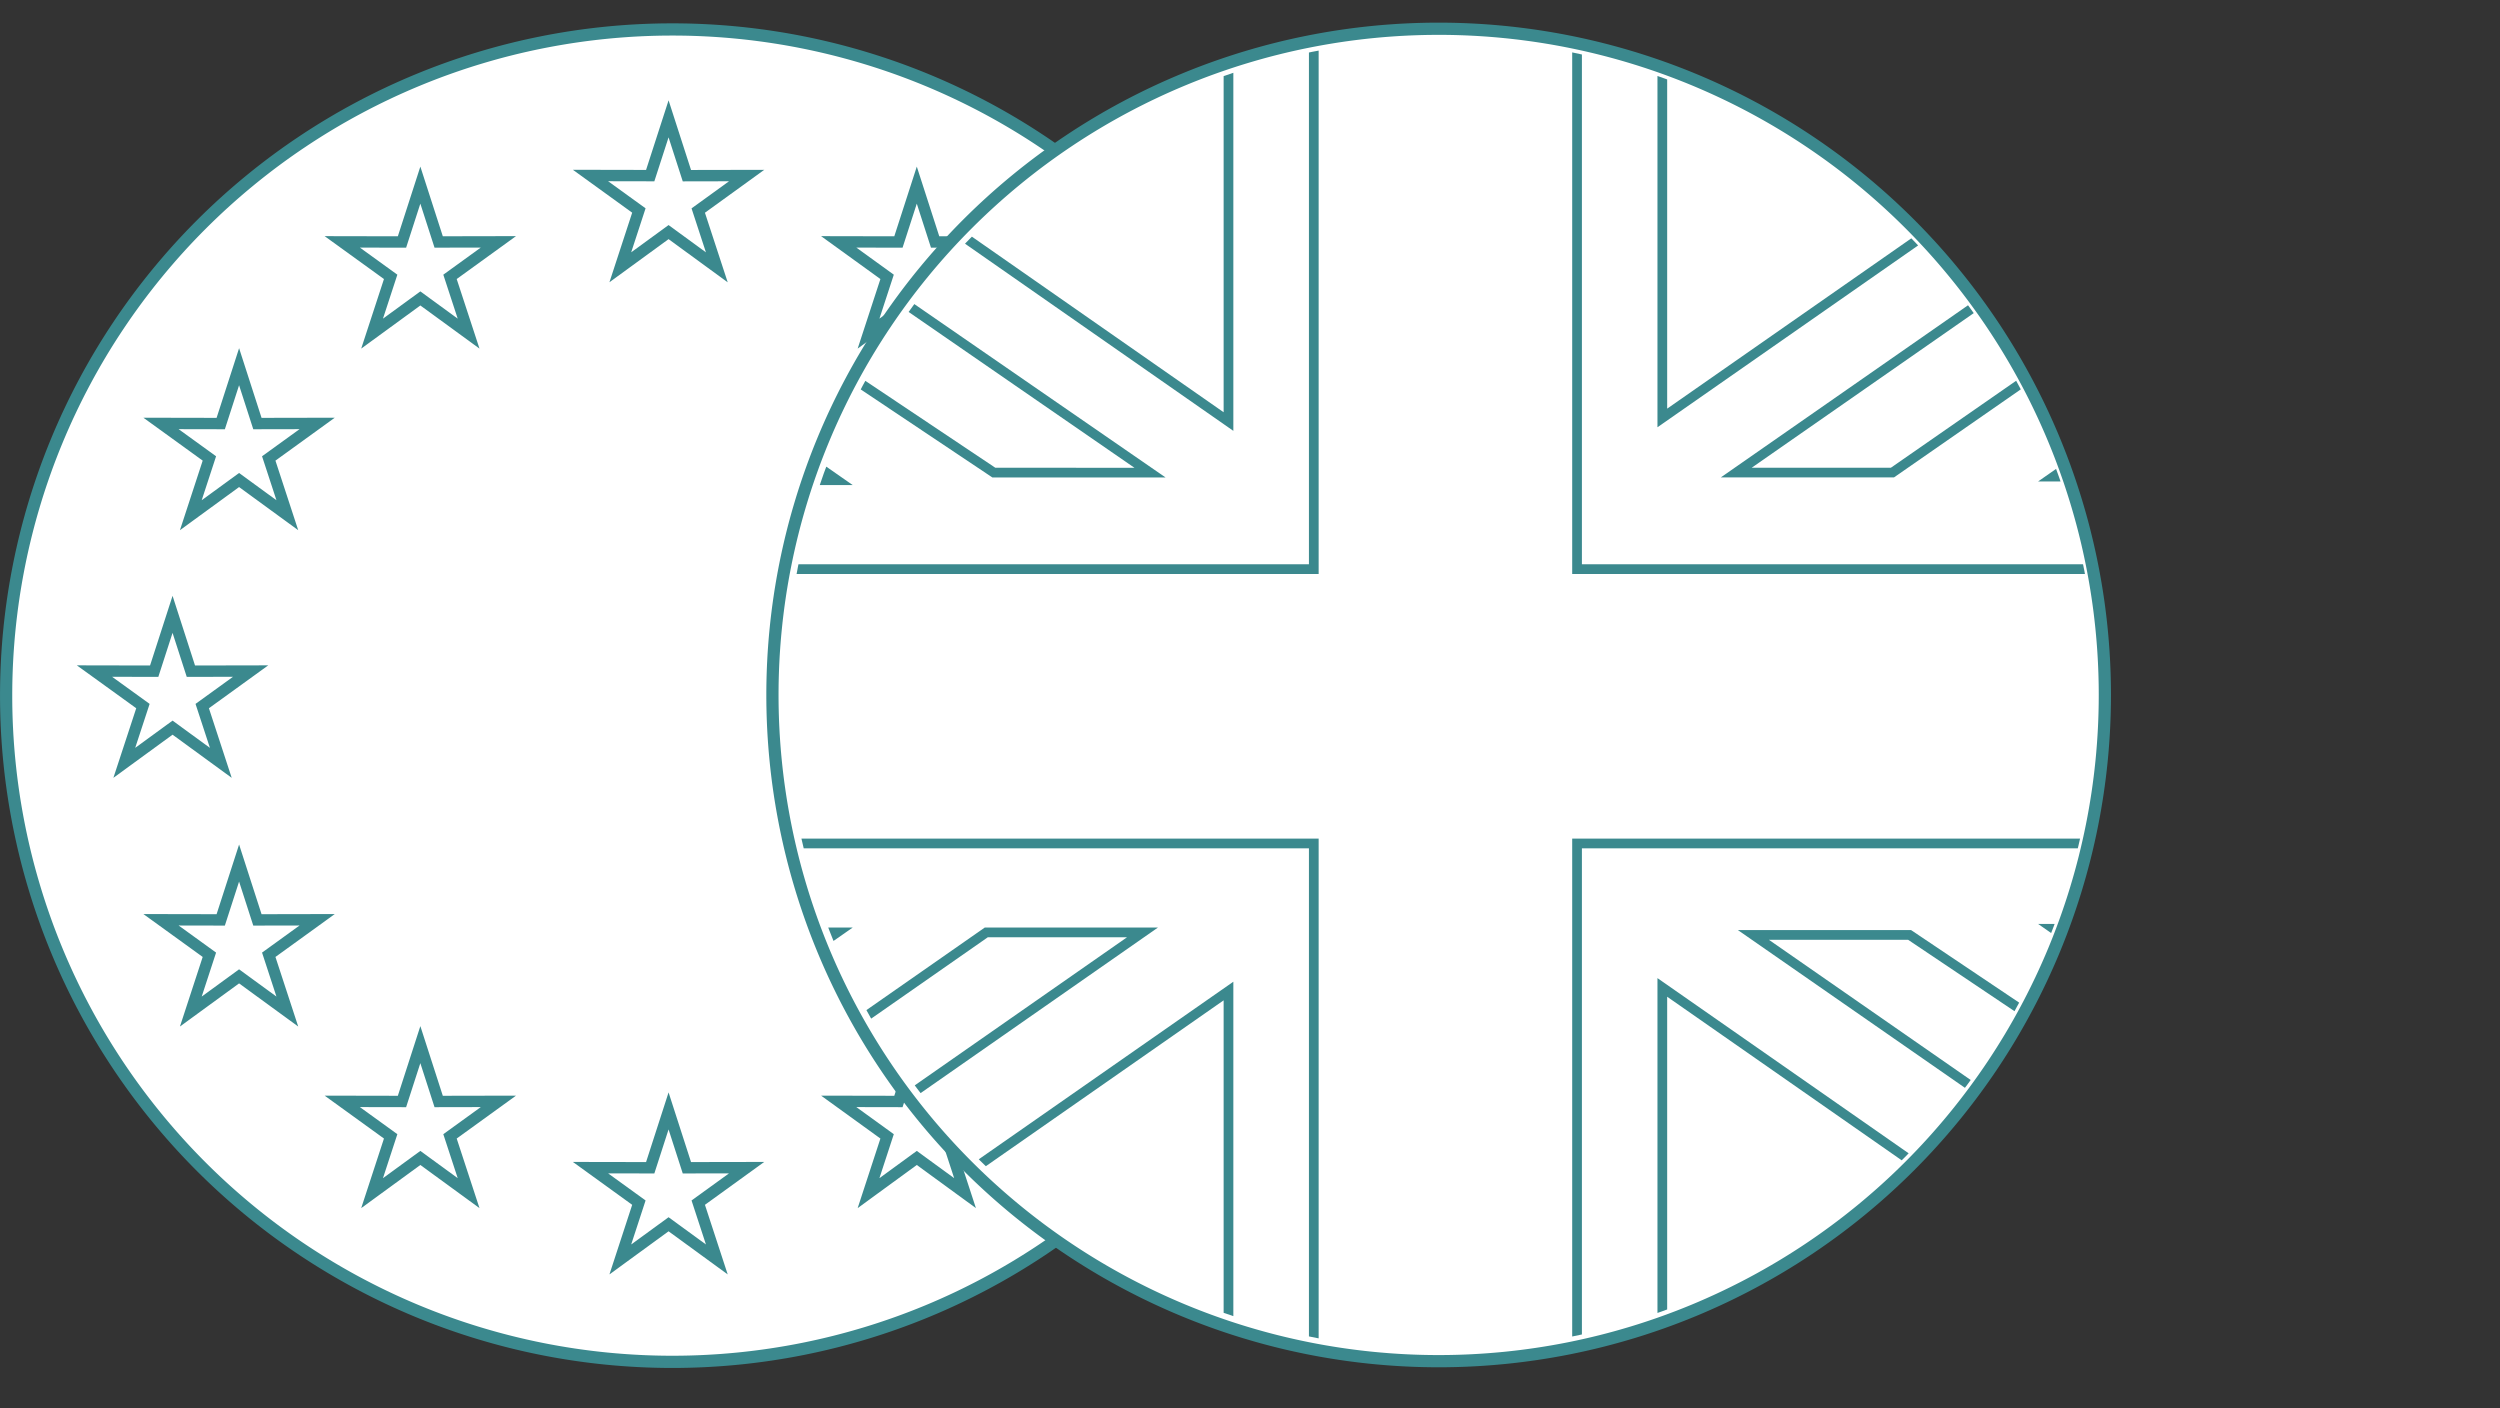 <svg id="Group_63104" data-name="Group 63104" xmlns="http://www.w3.org/2000/svg" xmlns:xlink="http://www.w3.org/1999/xlink" width="204.654" height="115.273" viewBox="0 0 204.654 115.273">
  <rect x="0" y="0" width="204.654" height="115.273" fill="#333333" stroke="none"/>
  <defs>
    <clipPath id="clip-path">
      <rect id="Rectangle_939" data-name="Rectangle 939" width="204.654" height="115.273" transform="translate(0 0)" fill="none"/>
    </clipPath>
    <clipPath id="clip-path-2">
      <path id="Path_73165" data-name="Path 73165" d="M64.293,56.848A53.65,53.65,0,1,0,117.943,3.2a53.651,53.651,0,0,0-53.65,53.65" fill="none"/>
    </clipPath>
  </defs>
  <g id="Group_63101" data-name="Group 63101">
    <g id="Group_63100" data-name="Group 63100" clip-path="url(#clip-path)">
      <path id="Path_73125" data-name="Path 73125" d="M109.574,56.948A54.536,54.536,0,1,1,55.037,2.411a54.537,54.537,0,0,1,54.537,54.537" fill="#fff"/>
      <path id="Path_73126" data-name="Path 73126" d="M109.574,56.948A54.536,54.536,0,1,1,55.037,2.411,54.537,54.537,0,0,1,109.574,56.948Z" fill="none" stroke="#3b898e" stroke-width="1"/>
      <path id="Path_73127" data-name="Path 73127" d="M54.73,9.728l1.5,4.653,4.89-.01-3.961,2.865,1.521,4.648L54.73,19l-3.95,2.88,1.52-4.648-3.961-2.865,4.888.01Z" fill="#fff" fill-rule="evenodd"/>
      <path id="Path_73128" data-name="Path 73128" d="M54.73,9.728l1.5,4.653,4.89-.01-3.961,2.865,1.521,4.648L54.73,19l-3.95,2.88,1.52-4.648-3.961-2.865,4.888.01Z" fill="none" stroke="#3b898e" stroke-width="0.931"/>
      <path id="Path_73129" data-name="Path 73129" d="M54.73,90.942l1.5,4.653,4.89-.009L57.159,98.45,58.68,103.1l-3.95-2.88-3.95,2.88L52.3,98.45l-3.961-2.864,4.888.009Z" fill="#fff" fill-rule="evenodd"/>
      <path id="Path_73130" data-name="Path 73130" d="M54.73,90.942l1.5,4.653,4.89-.009L57.159,98.45,58.68,103.1l-3.95-2.88-3.95,2.88L52.3,98.45l-3.961-2.864,4.888.009Z" fill="none" stroke="#3b898e" stroke-width="0.931"/>
      <path id="Path_73131" data-name="Path 73131" d="M75.05,85.515l1.5,4.654,4.891-.01L77.48,93.024,79,97.672l-3.95-2.881L71.1,97.672l1.52-4.648-3.962-2.865,4.889.01Z" fill="#fff" fill-rule="evenodd"/>
      <path id="Path_73132" data-name="Path 73132" d="M75.05,85.515l1.5,4.654,4.891-.01L77.48,93.024,79,97.672l-3.95-2.881L71.1,97.672l1.52-4.648-3.962-2.865,4.889.01Z" fill="none" stroke="#3b898e" stroke-width="0.931"/>
      <path id="Path_73133" data-name="Path 73133" d="M34.41,85.515l1.5,4.654,4.89-.01-3.962,2.865,1.522,4.648-3.95-2.881-3.95,2.881,1.52-4.648-3.962-2.865,4.889.01Z" fill="#fff" fill-rule="evenodd"/>
      <path id="Path_73134" data-name="Path 73134" d="M34.41,85.515l1.5,4.654,4.89-.01-3.962,2.865,1.522,4.648-3.95-2.881-3.95,2.881,1.52-4.648-3.962-2.865,4.889.01Z" fill="none" stroke="#3b898e" stroke-width="0.931"/>
      <path id="Path_73135" data-name="Path 73135" d="M75.05,15.154l1.5,4.654,4.891-.01L77.48,22.664,79,27.311,75.05,24.43,71.1,27.311l1.52-4.647L68.658,19.8l4.889.01Z" fill="#fff" fill-rule="evenodd"/>
      <path id="Path_73136" data-name="Path 73136" d="M75.05,15.154l1.5,4.654,4.891-.01L77.48,22.664,79,27.311,75.05,24.43,71.1,27.311l1.52-4.647L68.658,19.8l4.889.01Z" fill="none" stroke="#3b898e" stroke-width="0.931"/>
      <path id="Path_73137" data-name="Path 73137" d="M34.41,15.154l1.5,4.654,4.89-.01-3.962,2.866,1.522,4.647L34.41,24.43l-3.95,2.881,1.52-4.647L28.018,19.8l4.889.01Z" fill="#fff" fill-rule="evenodd"/>
      <path id="Path_73138" data-name="Path 73138" d="M34.41,15.154l1.5,4.654,4.89-.01-3.962,2.866,1.522,4.647L34.41,24.43l-3.95,2.881,1.52-4.647L28.018,19.8l4.889.01Z" fill="none" stroke="#3b898e" stroke-width="0.931"/>
      <path id="Path_73139" data-name="Path 73139" d="M89.888,30.019l1.5,4.654,4.89-.01-3.963,2.866,1.521,4.647-3.95-2.881-3.95,2.881,1.522-4.647L83.5,34.663l4.888.01Z" fill="#fff" fill-rule="evenodd"/>
      <path id="Path_73140" data-name="Path 73140" d="M89.888,30.019l1.5,4.654,4.89-.01-3.963,2.866,1.521,4.647-3.95-2.881-3.95,2.881,1.522-4.647L83.5,34.663l4.888.01Z" fill="none" stroke="#3b898e" stroke-width="0.931"/>
      <path id="Path_73141" data-name="Path 73141" d="M19.572,30.019l1.5,4.654,4.891-.01L22,37.529l1.521,4.647-3.95-2.881-3.95,2.881,1.52-4.647L13.18,34.663l4.889.01Z" fill="#fff" fill-rule="evenodd"/>
      <path id="Path_73142" data-name="Path 73142" d="M19.572,30.019l1.5,4.654,4.891-.01L22,37.529l1.521,4.647-3.95-2.881-3.95,2.881,1.52-4.647L13.18,34.663l4.889.01Z" fill="none" stroke="#3b898e" stroke-width="0.931"/>
      <path id="Path_73143" data-name="Path 73143" d="M89.888,70.65l1.5,4.654,4.89-.01-3.963,2.865,1.521,4.648-3.95-2.881-3.95,2.881,1.522-4.648L83.5,75.294l4.888.01Z" fill="#fff" fill-rule="evenodd"/>
      <path id="Path_73144" data-name="Path 73144" d="M89.888,70.65l1.5,4.654,4.89-.01-3.963,2.865,1.521,4.648-3.95-2.881-3.95,2.881,1.522-4.648L83.5,75.294l4.888.01Z" fill="none" stroke="#3b898e" stroke-width="0.931"/>
      <path id="Path_73145" data-name="Path 73145" d="M19.572,70.65l1.5,4.654,4.891-.01L22,78.159l1.521,4.648-3.95-2.881-3.95,2.881,1.52-4.648L13.18,75.294l4.889.01Z" fill="#fff" fill-rule="evenodd"/>
      <path id="Path_73146" data-name="Path 73146" d="M19.572,70.65l1.5,4.654,4.891-.01L22,78.159l1.521,4.648-3.95-2.881-3.95,2.881,1.52-4.648L13.18,75.294l4.889.01Z" fill="none" stroke="#3b898e" stroke-width="0.931"/>
      <path id="Path_73147" data-name="Path 73147" d="M95.334,50.291l1.5,4.654,4.89-.01L97.764,57.8l1.52,4.648-3.95-2.881-3.949,2.881L92.9,57.8l-3.96-2.865,4.887.01Z" fill="#fff" fill-rule="evenodd"/>
      <path id="Path_73148" data-name="Path 73148" d="M95.334,50.291l1.5,4.654,4.89-.01L97.764,57.8l1.52,4.648-3.95-2.881-3.949,2.881L92.9,57.8l-3.96-2.865,4.887.01Z" fill="none" stroke="#3b898e" stroke-width="0.931"/>
      <path id="Path_73149" data-name="Path 73149" d="M14.126,50.291l1.5,4.654,4.89-.01L16.554,57.8l1.522,4.648-3.95-2.881-3.951,2.881L11.7,57.8,7.734,54.935l4.888.01Z" fill="#fff" fill-rule="evenodd"/>
      <path id="Path_73150" data-name="Path 73150" d="M14.126,50.291l1.5,4.654,4.89-.01L16.554,57.8l1.522,4.648-3.95-2.881-3.951,2.881L11.7,57.8,7.734,54.935l4.888.01Z" fill="none" stroke="#3b898e" stroke-width="0.931"/>
      <path id="Path_73151" data-name="Path 73151" d="M172.307,56.891A54.537,54.537,0,1,1,117.77,2.354a54.537,54.537,0,0,1,54.537,54.537" fill="#fff"/>
      <path id="Path_73152" data-name="Path 73152" d="M172.307,56.891A54.537,54.537,0,1,1,117.77,2.354,54.537,54.537,0,0,1,172.307,56.891Z" fill="none" stroke="#3b898e" stroke-width="1"/>
    </g>
  </g>
  <g id="Group_63103" data-name="Group 63103">
    <g id="Group_63102" data-name="Group 63102" clip-path="url(#clip-path-2)">
      <rect id="Rectangle_940" data-name="Rectangle 940" width="171.485" height="114.325" transform="translate(32.582 0.509)" fill="#fff"/>
      <rect id="Rectangle_941" data-name="Rectangle 941" width="171.485" height="114.325" transform="translate(32.582 0.509)" fill="none" stroke="#3b898e" stroke-width="0.795"/>
      <path id="Path_73153" data-name="Path 73153" d="M51.821.509h48.745v34Zm84.259,0H184.4L136.08,34.214Zm67.987,13.423-35.96,25.083h35.96Zm0,62.1v25.082l-35.96-25.082Zm-19.24,38.8-48.747-34v34Zm-84.261,0H52.247l48.319-33.705ZM32.582,101.411,68.54,76.328H32.582Zm0-62.1H68.54L32.582,14.229Z" fill="#fff" fill-rule="evenodd"/>
      <path id="Path_73154" data-name="Path 73154" d="M51.821.509h48.745v34Zm84.259,0H184.4L136.08,34.214Zm67.987,13.423-35.96,25.083h35.96Zm0,62.1v25.082l-35.96-25.082Zm-19.24,38.8-48.747-34v34Zm-84.261,0H52.247l48.319-33.705ZM32.582,101.411,68.54,76.328H32.582Zm0-62.1H68.54L32.582,14.229Z" fill="none" stroke="#3b898e" stroke-width="0.795"/>
      <path id="Path_73155" data-name="Path 73155" d="M204.066,46.589H129.1V.51H107.549V46.589H32.582v22.46h74.967v45.784H129.1V69.049h74.966Z" fill="#fff" fill-rule="evenodd"/>
      <path id="Path_73156" data-name="Path 73156" d="M204.066,46.589H129.1V.51H107.549V46.589H32.582v22.46h74.967v45.784H129.1V69.049h74.966Z" fill="none" stroke="#3b898e" stroke-width="0.795"/>
      <path id="Path_73157" data-name="Path 73157" d="M38.326,114.834l55.2-38.506H80.739L32.667,109.862l-.012,4.938Z" fill="#fff" fill-rule="evenodd"/>
      <path id="Path_73158" data-name="Path 73158" d="M38.326,114.834l55.2-38.506H80.739L32.667,109.862l-.012,4.938Z" fill="none" stroke="#3b898e" stroke-width="0.795"/>
      <path id="Path_73159" data-name="Path 73159" d="M81.357,38.688,32.61,6.089,32.72.7l6.053-.22,55.37,38.211Z" fill="#fff" fill-rule="evenodd"/>
      <path id="Path_73160" data-name="Path 73160" d="M81.357,38.688,32.61,6.089,32.72.7l6.053-.22,55.37,38.211Z" fill="none" stroke="#3b898e" stroke-width="0.795"/>
      <path id="Path_73161" data-name="Path 73161" d="M197.112.4,142.133,38.685h12.786L204.03,4.579l.022-4.1Z" fill="#fff" fill-rule="evenodd"/>
      <path id="Path_73162" data-name="Path 73162" d="M197.112.4,142.133,38.685h12.786L204.03,4.579l.022-4.1Z" fill="none" stroke="#3b898e" stroke-width="0.795"/>
      <path id="Path_73163" data-name="Path 73163" d="M156.32,76.534l47.937,32.177v6.164h-5.536L143.533,76.534Z" fill="#fff" fill-rule="evenodd"/>
      <path id="Path_73164" data-name="Path 73164" d="M156.32,76.534l47.937,32.177v6.164h-5.536L143.533,76.534Z" fill="none" stroke="#3b898e" stroke-width="0.795"/>
    </g>
  </g>
</svg>
